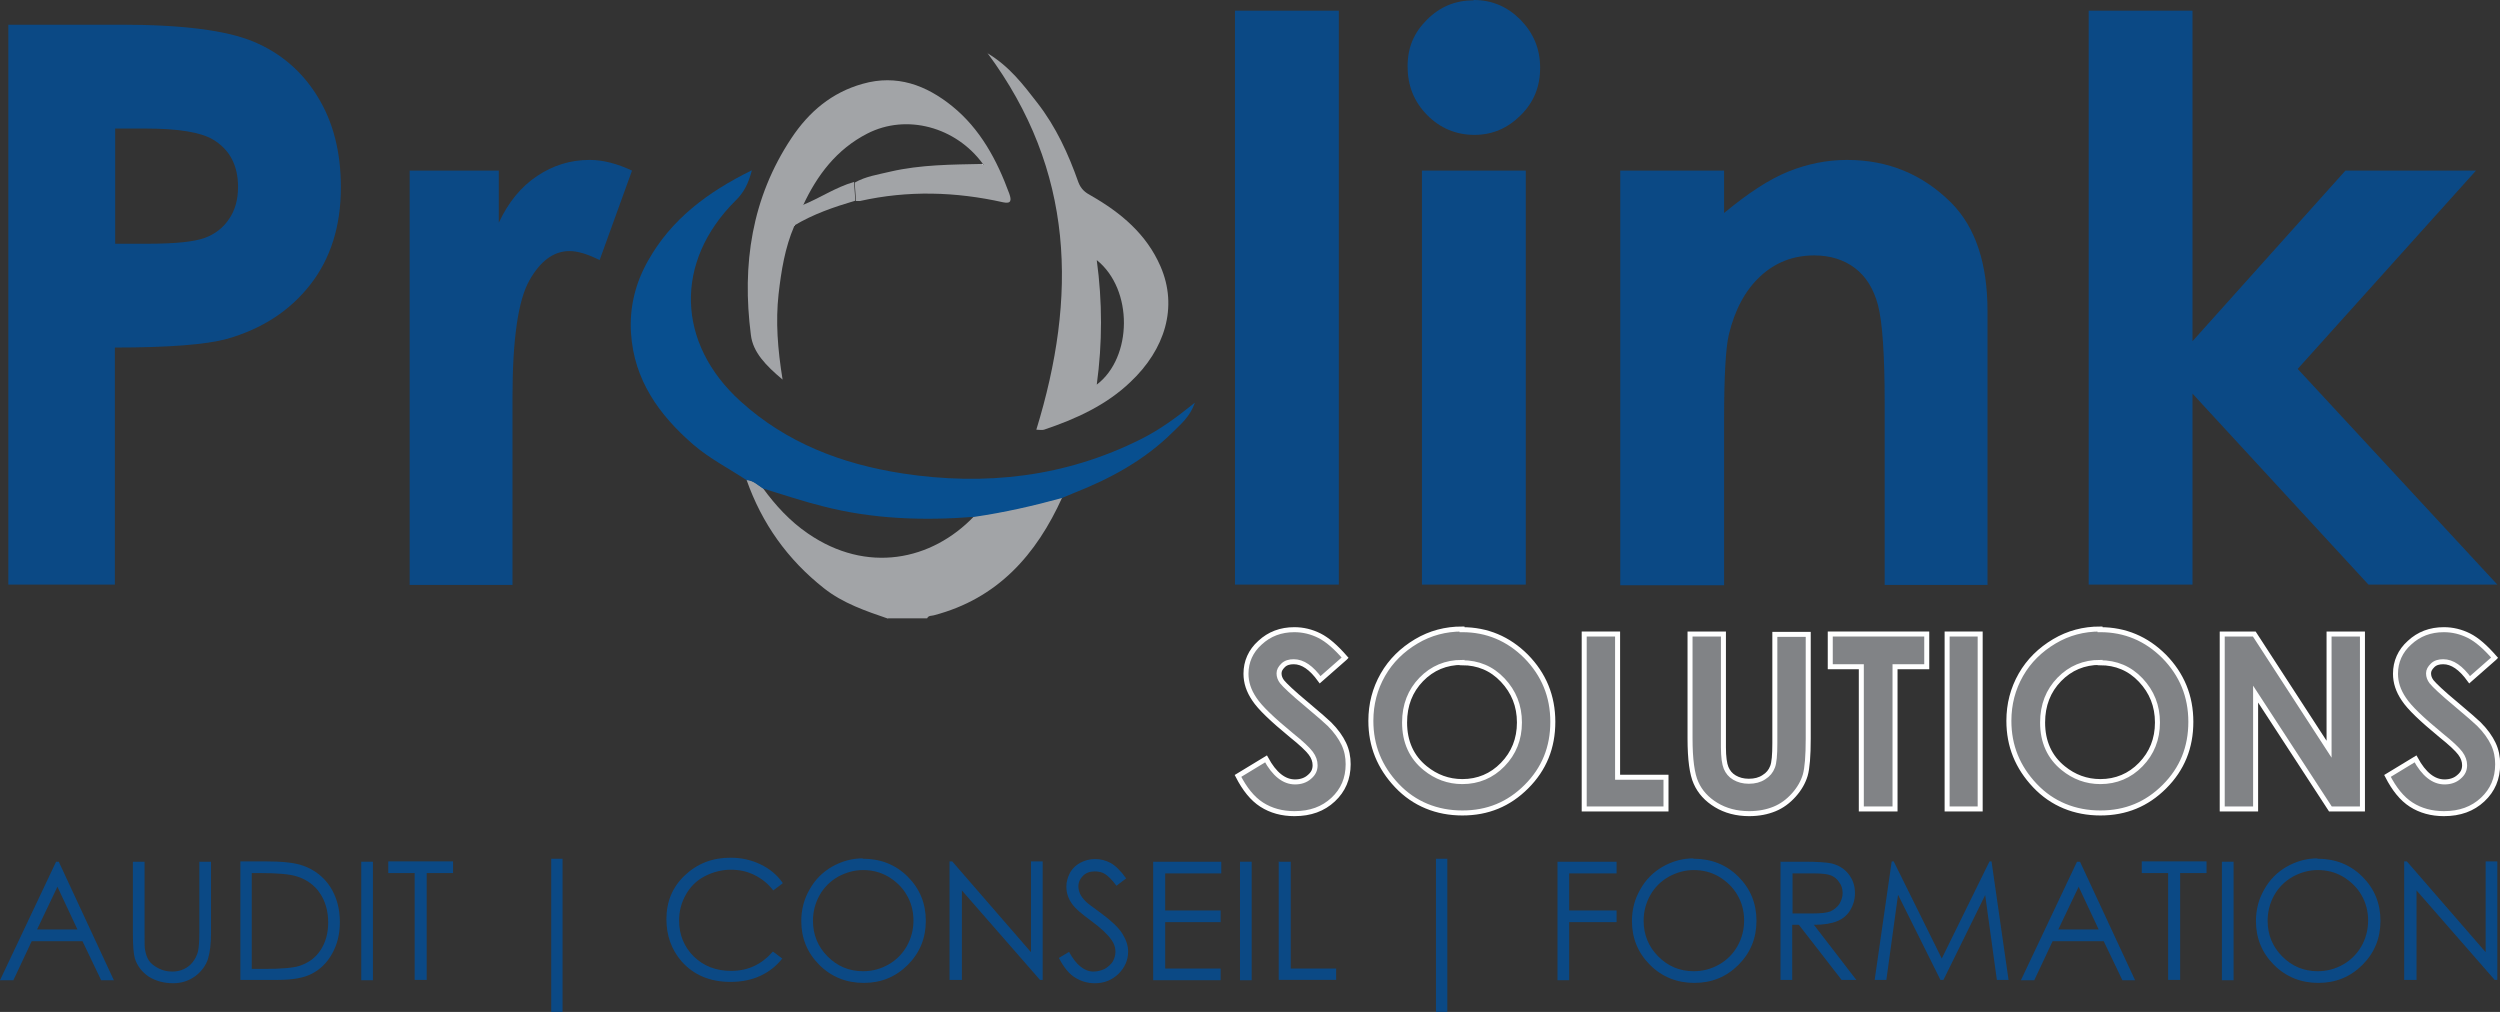 <svg xmlns="http://www.w3.org/2000/svg" id="Calque_2" viewBox="0 0 74.88 30.31"><rect x="0" y="0" width="74.88" height="30.31" fill="#333333" stroke="none"/><defs><style>      .cls-1 {        fill: #fefeff;      }      .cls-2 {        fill: #0b4985;      }      .cls-3 {        fill: #a2a4a7;      }      .cls-4 {        fill: #084f8f;      }      .cls-5 {        fill: #818386;        stroke: #fff;        stroke-miterlimit: 10;        stroke-width: .15px;      }    </style></defs><g id="Calque_2-2" data-name="Calque_2"><g id="Calque_1-2"><g><path class="cls-2" d="M.25.74h3.39c1.83,0,3.15.17,3.96.51.81.34,1.45.89,1.91,1.64.47.76.7,1.66.7,2.72,0,1.17-.31,2.14-.92,2.92s-1.44,1.32-2.49,1.62c-.62.17-1.74.26-3.36.26v7.1H.25V.74ZM3.45,7.3h1.01c.8,0,1.35-.06,1.66-.17s.56-.3.74-.57c.18-.26.27-.58.27-.96,0-.65-.25-1.12-.75-1.42-.37-.22-1.04-.33-2.03-.33h-.9v3.44h0Z"></path><path class="cls-2" d="M12.27,5.11h2.67v1.56c.29-.62.67-1.08,1.15-1.4s1-.48,1.57-.48c.4,0,.82.11,1.27.32l-.97,2.68c-.36-.18-.66-.27-.9-.27-.48,0-.88.3-1.21.89-.33.59-.5,1.76-.5,3.49v5.62s-3.08,0-3.08,0V5.11Z"></path><path class="cls-2" d="M36.99.32h3.11v17.19h-3.11V.32Z"></path><path class="cls-2" d="M44.14,0c.55,0,1.01.2,1.4.59.39.4.59.87.59,1.44s-.19,1.03-.58,1.42c-.39.39-.85.59-1.39.59s-1.03-.2-1.42-.6-.58-.88-.58-1.45.19-1.01.58-1.4S43.59.01,44.14.01h0ZM42.59,5.11h3.11v12.4h-3.11V5.11Z"></path><path class="cls-2" d="M48.53,5.11h3.11v1.27c.71-.59,1.35-1.01,1.92-1.24.57-.23,1.16-.35,1.76-.35,1.23,0,2.27.43,3.13,1.29.72.73,1.08,1.81,1.08,3.24v8.2h-3.08v-5.43c0-1.48-.07-2.46-.2-2.95s-.36-.86-.69-1.11c-.33-.25-.74-.38-1.22-.38-.63,0-1.17.21-1.62.63s-.76,1-.94,1.75c-.09.39-.14,1.23-.14,2.52v4.98h-3.11V5.11Z"></path><path class="cls-2" d="M62.56.32h3.11v9.9l4.58-5.11h3.91l-5.34,5.94,5.98,6.46h-3.86l-5.27-5.72v5.72h-3.11V.32h0Z"></path><g><path class="cls-3" d="M26.6,18.53c-.67-.23-1.35-.46-1.92-.91-1.09-.86-1.86-1.94-2.32-3.25.2.01.34.15.49.25.38.52.81.99,1.35,1.36,1.76,1.21,3.7.82,4.98-.52.89-.13,1.77-.33,2.64-.57-.78,1.73-1.94,3.04-3.85,3.54-.07.02-.16,0-.2.09h-1.17,0Z"></path><path class="cls-4" d="M31.83,14.91c-.87.24-1.75.44-2.64.57-1.54.12-3.06.07-4.56-.32-.6-.15-1.19-.35-1.78-.53-.16-.1-.29-.24-.49-.25-.53-.35-1.1-.64-1.59-1.06-1.03-.89-1.78-1.94-1.87-3.34-.05-.77.13-1.5.51-2.17.7-1.25,1.79-2.06,3.11-2.71-.1.39-.24.67-.49.91-1.84,1.83-1.77,4.27.15,6.01,1.38,1.25,3.04,1.88,4.85,2.16,2.48.38,4.88.11,7.15-1.03.56-.28,1.05-.64,1.61-1.09-.15.43-.43.65-.67.89-.84.83-1.85,1.38-2.94,1.81-.12.05-.24.1-.36.15h0Z"></path><path class="cls-3" d="M29.57,1.59c.67.4,1.08.95,1.5,1.49.56.72.93,1.53,1.23,2.38.08.21.21.31.38.4.89.51,1.66,1.15,2.08,2.12.53,1.22.13,2.49-.9,3.46-.73.7-1.64,1.11-2.59,1.43-.07.02-.15,0-.23,0,1.22-3.97,1.16-7.75-1.47-11.29h0ZM32.85,11.52c1.07-.81,1.1-2.85,0-3.73.17,1.25.17,2.48,0,3.73Z"></path><path class="cls-3" d="M23.79,6.77c-.28.65-.39,1.34-.47,2.04-.09.82-.03,1.63.12,2.56-.5-.42-.89-.82-.95-1.34-.27-2.1.02-4.1,1.22-5.9.52-.78,1.2-1.36,2.13-1.62,1.02-.29,1.9.04,2.68.67.84.68,1.34,1.61,1.71,2.62.07.2.06.31-.18.26-1.43-.32-2.86-.36-4.29-.04h-.12c-.01-.18-.03-.37-.04-.55.33-.19.7-.24,1.07-.33.91-.21,1.84-.21,2.77-.23,0,.01.02.03.03.04v-.02s-.02-.01-.03-.02c-.81-1.11-2.29-1.51-3.46-.91-.92.47-1.51,1.25-1.93,2.16-.08.2-.24.38-.24.61h-.02Z"></path><path class="cls-3" d="M25.58,5.46c.01.18.03.37.04.55-.64.19-1.26.4-1.84.75,0-.23.16-.41.24-.61.53-.21,1-.54,1.56-.7h0Z"></path><path class="cls-1" d="M29.42,4.91s.02,0,.03.02v.02s-.02-.03-.03-.04h0Z"></path></g><g><path class="cls-5" d="M40.28,19.71l-.74.65c-.26-.36-.52-.54-.79-.54-.13,0-.24.03-.32.11s-.12.15-.12.24.03.17.09.25c.08.1.32.33.73.67.38.32.61.52.69.6.2.2.34.4.43.59s.13.39.13.61c0,.43-.15.78-.45,1.06s-.68.42-1.16.42c-.37,0-.7-.09-.98-.27s-.51-.47-.71-.86l.84-.51c.25.46.54.69.87.69.17,0,.32-.05.43-.15.12-.1.17-.21.17-.35,0-.12-.04-.24-.13-.36s-.28-.3-.58-.54c-.57-.47-.94-.82-1.11-1.08-.17-.25-.25-.5-.25-.76,0-.36.14-.68.42-.93.28-.26.62-.39,1.03-.39.26,0,.51.06.75.18s.49.34.77.66h0Z"></path><path class="cls-5" d="M43.8,18.86c.74,0,1.38.27,1.91.8.53.54.8,1.19.8,1.96s-.26,1.41-.79,1.94c-.53.53-1.16.79-1.92.79s-1.44-.27-1.96-.82-.78-1.19-.78-1.94c0-.5.12-.96.36-1.38s.58-.75,1-1,.88-.37,1.37-.37v.02ZM43.79,19.84c-.48,0-.89.17-1.22.51s-.5.77-.5,1.29c0,.58.21,1.04.62,1.37.32.26.69.4,1.11.4.47,0,.88-.17,1.21-.51s.5-.76.5-1.26-.17-.92-.5-1.27-.74-.52-1.22-.52h0Z"></path><path class="cls-5" d="M47.45,18.99h1v4.29h1.45v.95h-2.45v-5.24Z"></path><path class="cls-5" d="M50.62,18.99h1v3.39c0,.29.03.5.08.62.05.12.13.22.25.29.12.07.26.11.43.11.18,0,.33-.04.45-.12.13-.08.21-.18.26-.31.05-.12.07-.36.07-.71v-3.26h1v3.12c0,.53-.03.89-.09,1.1-.06.2-.17.4-.34.59-.17.19-.36.33-.58.42s-.47.14-.76.14c-.38,0-.71-.09-.99-.26-.28-.17-.48-.39-.6-.66-.12-.26-.18-.71-.18-1.33v-3.12h0Z"></path><path class="cls-5" d="M54.81,18.99h2.9v.98h-.95v4.26h-1.01v-4.26h-.93v-.98h-.01Z"></path><path class="cls-5" d="M58.32,18.99h.99v5.24h-.99v-5.24Z"></path><path class="cls-5" d="M62.91,18.86c.74,0,1.38.27,1.91.8.53.54.8,1.19.8,1.96s-.26,1.41-.79,1.94-1.16.79-1.92.79-1.44-.27-1.96-.82-.78-1.19-.78-1.94c0-.5.12-.96.36-1.38s.58-.75,1-1,.88-.37,1.37-.37v.02ZM62.9,19.84c-.48,0-.89.17-1.22.51s-.5.77-.5,1.29c0,.58.21,1.04.62,1.37.32.26.69.4,1.11.4.47,0,.88-.17,1.21-.51s.5-.76.5-1.26-.17-.92-.5-1.27-.74-.52-1.22-.52h0Z"></path><path class="cls-5" d="M66.56,18.99h.96l2.24,3.45v-3.45h1v5.24h-.96l-2.24-3.44v3.44h-1v-5.24Z"></path><path class="cls-5" d="M74.71,19.71l-.74.65c-.26-.36-.52-.54-.79-.54-.13,0-.24.03-.32.11s-.12.15-.12.24.03.17.09.25c.08.1.32.33.73.67.38.32.61.52.69.6.2.2.34.4.43.59s.13.39.13.61c0,.43-.15.78-.45,1.06s-.68.42-1.16.42c-.37,0-.7-.09-.98-.27-.28-.18-.51-.47-.71-.86l.84-.51c.25.46.54.69.87.69.17,0,.32-.05.43-.15.12-.1.17-.21.17-.35,0-.12-.04-.24-.13-.36s-.28-.3-.58-.54c-.57-.47-.94-.82-1.11-1.08-.17-.25-.25-.5-.25-.76,0-.36.14-.68.42-.93.28-.26.62-.39,1.03-.39.26,0,.51.06.75.18s.49.34.77.66h0Z"></path></g><g><path class="cls-2" d="M1.76,25.81l1.65,3.55h-.38l-.56-1.17H.95l-.55,1.17h-.4l1.68-3.55h.09,0ZM1.72,26.56l-.61,1.28h1.21l-.6-1.28Z"></path><path class="cls-2" d="M3.98,25.81h.35v2.14c0,.25,0,.41.01.47.02.14.06.26.12.35s.16.17.3.24.27.09.4.09c.12,0,.23-.02.34-.07s.2-.12.27-.21.13-.2.16-.32c.02-.09.04-.27.04-.55v-2.14h.35v2.14c0,.32-.03.57-.09.77-.06.19-.19.37-.37.51-.19.14-.41.22-.67.22-.29,0-.53-.07-.74-.2-.2-.14-.34-.32-.41-.54-.04-.14-.06-.39-.06-.75v-2.14h0Z"></path><path class="cls-2" d="M7.2,29.35v-3.55h.73c.53,0,.91.04,1.15.13.34.12.61.33.81.63.19.3.29.65.29,1.06,0,.36-.08.67-.23.94s-.35.47-.6.6c-.24.13-.59.19-1.03.19h-1.13,0ZM7.54,29.02h.41c.49,0,.83-.03,1.02-.09.27-.09.48-.24.63-.47s.23-.5.23-.83-.08-.63-.25-.88c-.16-.24-.4-.41-.69-.5-.22-.07-.59-.1-1.1-.1h-.25v2.86h0Z"></path><path class="cls-2" d="M10.82,25.81h.35v3.55h-.35v-3.55Z"></path><path class="cls-2" d="M11.63,26.15v-.35h1.94v.35h-.79v3.2h-.36v-3.2h-.79Z"></path><path class="cls-2" d="M16.51,25.72h.34v4.59h-.34v-4.59Z"></path><path class="cls-2" d="M23.44,26.46l-.28.21c-.15-.2-.34-.35-.56-.46s-.45-.16-.71-.16c-.28,0-.54.07-.79.2s-.43.32-.56.55-.2.49-.2.77c0,.43.15.79.44,1.08.3.29.67.43,1.12.43.5,0,.91-.19,1.25-.58l.28.21c-.18.23-.4.4-.66.52s-.56.18-.89.18c-.62,0-1.11-.21-1.47-.62-.3-.35-.45-.77-.45-1.26,0-.52.18-.96.55-1.31s.82-.53,1.37-.53c.33,0,.63.07.9.2s.49.31.66.55v.02Z"></path><path class="cls-2" d="M25.84,25.72c.54,0,.99.18,1.35.54s.54.8.54,1.32-.18.96-.54,1.32-.8.54-1.32.54-.97-.18-1.33-.54-.54-.8-.54-1.31c0-.34.08-.66.25-.95.16-.29.39-.52.67-.68s.59-.25.92-.25h0ZM25.85,26.06c-.26,0-.51.07-.75.2-.24.14-.42.32-.55.55s-.2.49-.2.77c0,.42.15.78.44,1.07s.64.44,1.06.44c.28,0,.53-.07.76-.2.23-.13.42-.32.55-.55s.2-.49.2-.77-.07-.54-.2-.76c-.13-.23-.32-.41-.55-.55-.24-.14-.49-.2-.76-.2Z"></path><path class="cls-2" d="M28.44,29.35v-3.55h.08l2.36,2.72v-2.72h.35v3.55h-.08l-2.34-2.68v2.68h-.37Z"></path><path class="cls-2" d="M31.72,28.69l.3-.18c.21.39.46.59.73.59.12,0,.23-.03.34-.08.1-.06.18-.13.24-.22.05-.09.08-.19.08-.3,0-.12-.04-.24-.12-.35-.11-.16-.31-.35-.61-.57s-.48-.38-.55-.48c-.13-.17-.19-.35-.19-.54,0-.15.04-.29.11-.42.07-.13.18-.23.31-.3s.28-.11.44-.11c.17,0,.32.04.47.12.14.08.3.23.46.46l-.29.22c-.13-.18-.25-.29-.34-.35s-.2-.08-.31-.08c-.14,0-.26.04-.35.13-.09.09-.14.19-.14.32,0,.08.02.15.05.22s.09.15.18.24c.05.05.2.16.46.35.31.23.52.43.63.61s.17.35.17.53c0,.26-.1.48-.29.67-.2.19-.43.28-.71.28-.22,0-.41-.06-.59-.17s-.34-.31-.48-.58h0Z"></path><path class="cls-2" d="M34.55,25.81h2.03v.35h-1.68v1.11h1.66v.35h-1.66v1.39h1.66v.35h-2.02v-3.55h.01Z"></path><path class="cls-2" d="M37.14,25.81h.35v3.55h-.35v-3.55Z"></path><path class="cls-2" d="M38.31,25.81h.35v3.2h1.36v.34h-1.72v-3.55h.01Z"></path><path class="cls-2" d="M43.01,25.72h.34v4.59h-.34v-4.59Z"></path><path class="cls-2" d="M46.64,25.81h1.78v.35h-1.42v1.11h1.42v.35h-1.42v1.74h-.35v-3.55h-.01Z"></path><path class="cls-2" d="M50.72,25.72c.54,0,.99.18,1.35.54.36.36.54.8.54,1.32s-.18.96-.54,1.32-.8.54-1.32.54-.97-.18-1.33-.54-.54-.8-.54-1.31c0-.34.08-.66.25-.95.16-.29.39-.52.67-.68s.59-.25.92-.25h0ZM50.73,26.06c-.26,0-.51.07-.75.2-.24.14-.42.32-.55.55s-.2.49-.2.77c0,.42.15.78.44,1.07s.64.44,1.06.44c.28,0,.53-.07.76-.2.23-.13.42-.32.55-.55s.2-.49.2-.77-.07-.54-.2-.76c-.13-.23-.32-.41-.55-.55-.24-.14-.49-.2-.76-.2Z"></path><path class="cls-2" d="M53.34,25.81h.71c.39,0,.66.02.8.05.21.05.38.15.51.31.13.16.2.35.2.58,0,.19-.05.36-.14.51s-.22.26-.39.33-.4.11-.7.11l1.27,1.65h-.44l-1.28-1.65h-.2v1.65h-.35v-3.55h0ZM53.69,26.15v1.21h.61c.24,0,.41-.02.52-.06.11-.05.2-.12.27-.22.06-.1.1-.21.1-.33s-.03-.23-.1-.32c-.06-.1-.15-.17-.25-.21s-.28-.06-.52-.06h-.63Z"></path><path class="cls-2" d="M56.15,29.35l.51-3.55h.06l1.44,2.91,1.43-2.91h.06l.51,3.55h-.35l-.35-2.54-1.25,2.54h-.09l-1.27-2.55-.35,2.55h-.35Z"></path><path class="cls-2" d="M62.3,25.81l1.65,3.55h-.38l-.56-1.17h-1.53l-.55,1.17h-.4l1.68-3.55h.09ZM62.26,26.56l-.61,1.28h1.21l-.6-1.28Z"></path><path class="cls-2" d="M64.15,26.15v-.35h1.94v.35h-.79v3.2h-.36v-3.2h-.79Z"></path><path class="cls-2" d="M66.55,25.81h.35v3.55h-.35v-3.55Z"></path><path class="cls-2" d="M69.41,25.72c.54,0,.99.18,1.35.54s.54.8.54,1.32-.18.96-.54,1.32-.8.54-1.32.54-.97-.18-1.33-.54-.54-.8-.54-1.31c0-.34.08-.66.25-.95.16-.29.39-.52.67-.68s.59-.25.92-.25h0ZM69.42,26.06c-.26,0-.51.07-.75.2-.24.14-.42.32-.55.55-.13.23-.2.49-.2.77,0,.42.15.78.44,1.07s.64.44,1.06.44c.28,0,.53-.07.76-.2.23-.13.42-.32.55-.55.13-.23.2-.49.2-.77s-.07-.54-.2-.76c-.13-.23-.32-.41-.55-.55-.24-.14-.49-.2-.76-.2Z"></path><path class="cls-2" d="M72.01,29.35v-3.55h.08l2.36,2.72v-2.72h.35v3.55h-.08l-2.34-2.68v2.68h-.37Z"></path></g></g></g></g></svg>